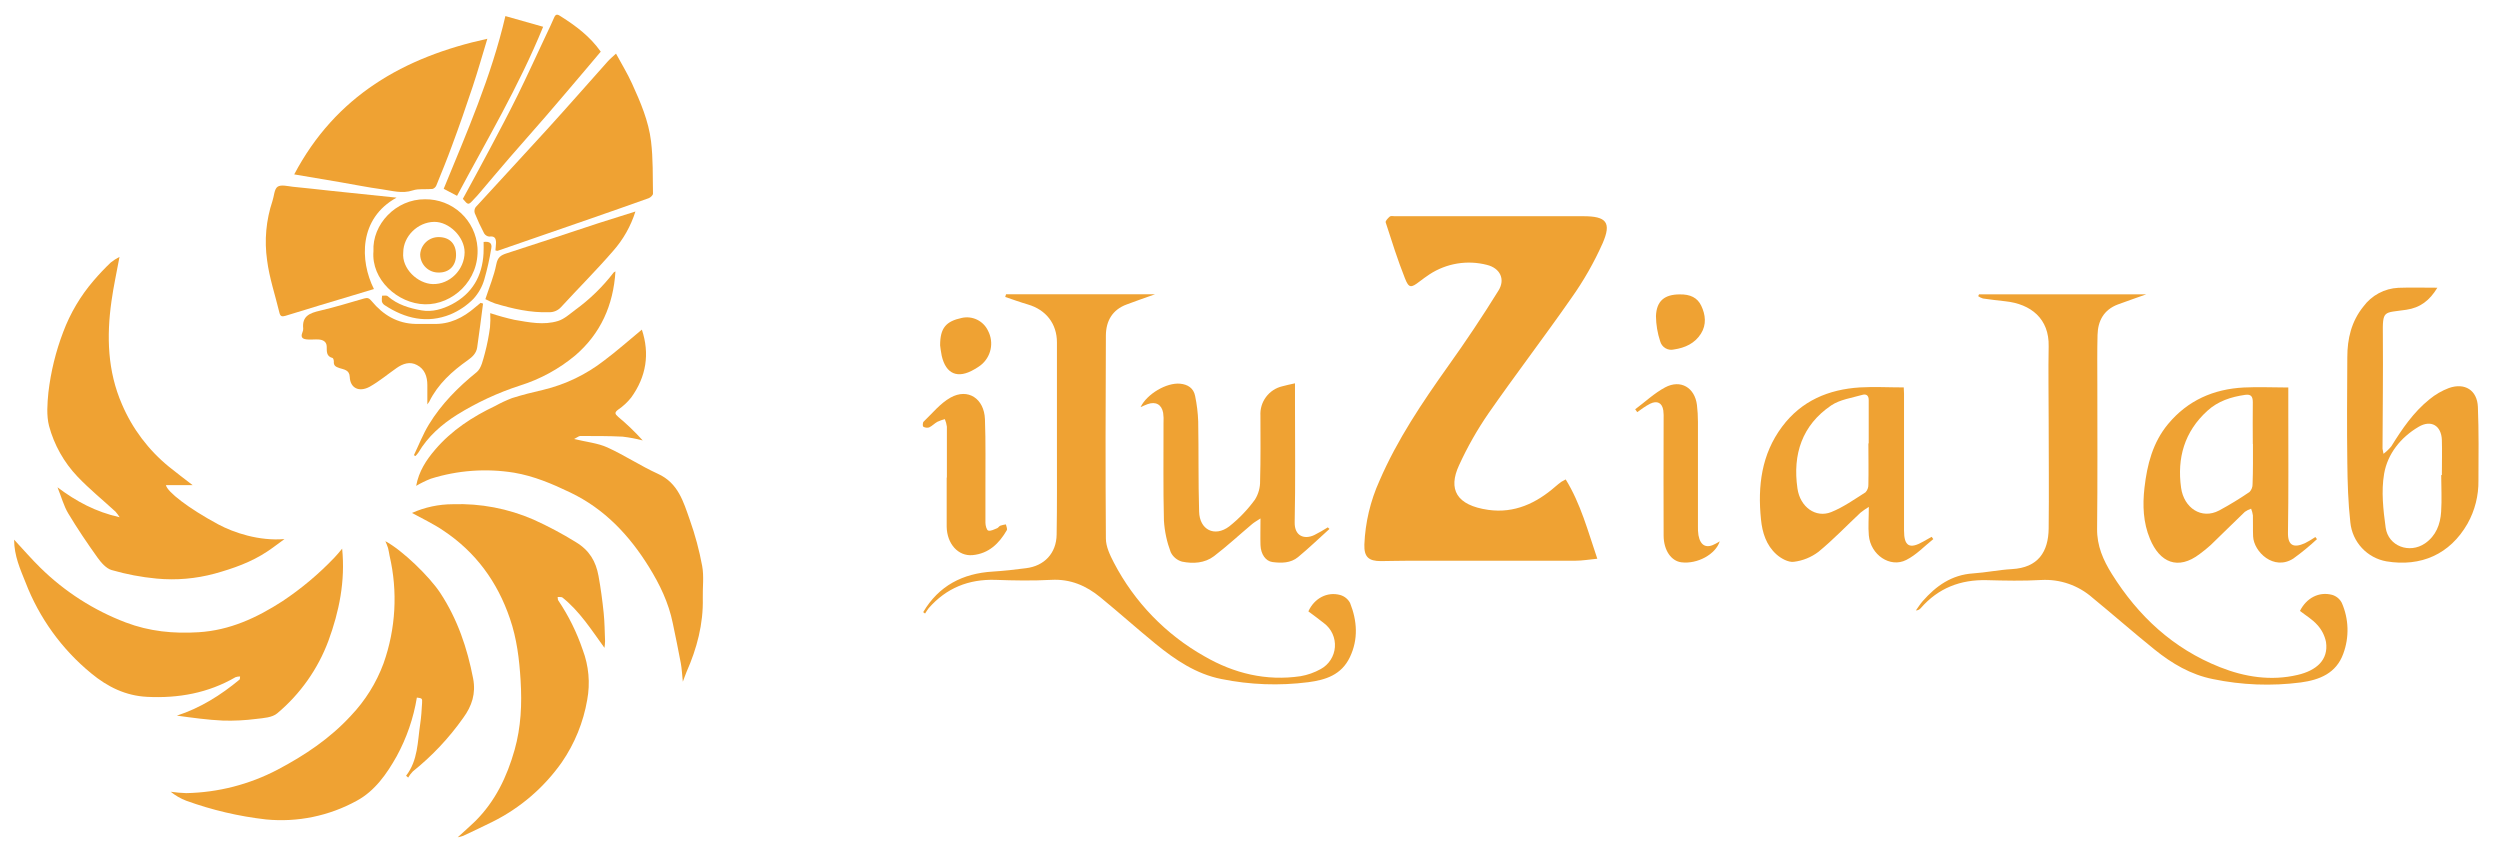 <svg width="187" height="64" viewBox="0 0 187 64" fill="none" xmlns="http://www.w3.org/2000/svg">
<path d="M117.115 35.861C118.235 37.684 118.763 39.687 119.478 41.793C118.871 41.851 118.351 41.942 117.83 41.942H105.402C104.697 41.942 103.993 41.965 103.288 41.97C102.371 41.97 102.025 41.659 102.055 40.728C102.121 39.084 102.504 37.468 103.182 35.969C104.516 32.874 106.388 30.105 108.328 27.372C109.639 25.541 110.892 23.662 112.087 21.733C112.613 20.891 112.211 20.059 111.226 19.814C110.5 19.626 109.744 19.592 109.004 19.713C108.265 19.835 107.559 20.109 106.931 20.519C106.678 20.684 106.426 20.873 106.173 21.063C105.549 21.544 105.38 21.569 105.087 20.81C104.543 19.442 104.099 18.029 103.649 16.635C103.614 16.529 103.823 16.312 103.96 16.195C104.036 16.132 104.212 16.175 104.326 16.173H118.437C120.155 16.173 120.556 16.633 119.877 18.195C119.234 19.638 118.45 21.013 117.535 22.299C115.513 25.202 113.363 28.009 111.345 30.91C110.497 32.14 109.758 33.442 109.137 34.801C108.305 36.596 108.927 37.798 111.33 38.139C113.273 38.412 114.91 37.646 116.35 36.389C116.489 36.265 116.638 36.151 116.787 36.04C116.837 36.005 116.916 35.972 117.115 35.861Z" fill="#EFA233"/>
<path d="M148.03 22.017H160.537C159.779 22.287 159.096 22.522 158.412 22.775C157.363 23.172 156.921 24.002 156.896 25.051C156.863 26.28 156.881 27.509 156.881 28.738C156.881 32.343 156.903 35.947 156.863 39.553C156.848 40.83 157.318 41.892 157.964 42.928C159.94 46.087 162.553 48.517 166.049 49.903C167.914 50.646 169.877 50.949 171.86 50.484C173.252 50.16 174.185 49.371 173.985 48.021C173.889 47.543 173.664 47.1 173.333 46.742C172.972 46.33 172.474 46.039 172.037 45.697C172.525 44.726 173.46 44.233 174.447 44.496C174.601 44.542 174.743 44.618 174.867 44.72C174.99 44.822 175.091 44.948 175.165 45.091C175.696 46.298 175.735 47.665 175.276 48.901C174.746 50.363 173.508 50.856 172.093 51.048C169.904 51.331 167.684 51.245 165.524 50.795C163.882 50.469 162.457 49.632 161.168 48.59C159.599 47.326 158.081 45.993 156.522 44.714C155.464 43.781 154.082 43.303 152.674 43.384C151.325 43.462 149.968 43.432 148.616 43.396C146.646 43.346 144.988 43.983 143.68 45.48C143.635 45.536 143.579 45.582 143.514 45.613C143.45 45.645 143.38 45.661 143.308 45.662C143.475 45.429 143.627 45.184 143.814 44.969C144.824 43.819 145.986 42.997 147.58 42.891C148.553 42.825 149.518 42.625 150.491 42.569C152.462 42.461 153.217 41.27 153.24 39.535C153.273 36.827 153.24 34.116 153.24 31.408C153.24 29.575 153.204 27.741 153.24 25.908C153.288 23.842 151.916 22.737 149.993 22.535C149.438 22.476 148.882 22.407 148.326 22.328C148.199 22.289 148.079 22.231 147.97 22.156L148.03 22.017Z" fill="#EFA233"/>
<path d="M69.054 45.788C70.226 43.808 72.01 42.89 74.258 42.754C75.09 42.703 75.918 42.61 76.745 42.501C78.114 42.337 79.018 41.383 79.036 39.987C79.074 37.8 79.056 35.613 79.059 33.426V25.61C79.059 24.214 78.24 23.169 76.889 22.775C76.317 22.608 75.757 22.403 75.191 22.213L75.251 22.011H86.398C85.62 22.287 84.951 22.517 84.286 22.77C83.205 23.162 82.727 24.011 82.72 25.091C82.694 30.148 82.684 35.206 82.72 40.281C82.72 40.888 83.03 41.53 83.321 42.091C84.852 45.032 87.204 47.464 90.092 49.091C92.305 50.373 94.711 50.959 97.278 50.58C97.81 50.489 98.322 50.308 98.793 50.044C99.093 49.881 99.346 49.645 99.53 49.358C99.715 49.072 99.825 48.743 99.85 48.403C99.875 48.063 99.814 47.722 99.674 47.412C99.534 47.101 99.318 46.831 99.046 46.625C98.662 46.312 98.255 46.026 97.866 45.73C98.311 44.749 99.278 44.236 100.259 44.509C100.414 44.555 100.558 44.631 100.683 44.733C100.808 44.836 100.911 44.962 100.987 45.105C101.519 46.446 101.608 47.816 100.974 49.151C100.34 50.486 99.16 50.856 97.866 51.028C95.698 51.307 93.5 51.226 91.358 50.79C89.478 50.418 87.914 49.361 86.454 48.173C85.054 47.03 83.705 45.821 82.305 44.676C81.249 43.808 80.067 43.297 78.639 43.373C77.212 43.449 75.86 43.424 74.456 43.373C72.457 43.313 70.792 43.98 69.471 45.485C69.371 45.616 69.279 45.753 69.195 45.894L69.054 45.788Z" fill="#EFA233"/>
<path d="M182.316 21.521C181.732 22.484 181.028 23.02 179.982 23.172C178.267 23.425 178.213 23.157 178.238 25.126C178.26 27.938 178.224 30.75 178.213 33.562C178.231 33.691 178.256 33.815 178.286 33.944C178.505 33.78 178.7 33.59 178.873 33.38C179.676 32.085 180.53 30.826 181.732 29.863C182.164 29.507 182.652 29.224 183.175 29.026C184.366 28.601 185.296 29.188 185.346 30.439C185.419 32.27 185.394 34.106 185.387 35.939C185.404 37.068 185.124 38.182 184.572 39.168C183.257 41.467 181.079 42.415 178.51 41.99C177.803 41.867 177.157 41.515 176.669 40.99C176.18 40.464 175.878 39.793 175.806 39.08C175.639 37.595 175.596 36.093 175.579 34.599C175.543 31.972 175.564 29.347 175.579 26.722C175.579 25.334 175.884 24.042 176.781 22.929C177.085 22.516 177.477 22.176 177.929 21.934C178.38 21.692 178.88 21.553 179.392 21.528C180.311 21.493 181.264 21.521 182.316 21.521ZM182.603 35.534H182.652C182.652 34.662 182.677 33.785 182.652 32.912C182.613 31.835 181.849 31.375 180.912 31.926C179.568 32.718 178.59 33.949 178.332 35.438C178.108 36.741 178.265 38.142 178.448 39.469C178.644 40.862 180.235 41.441 181.396 40.642C182.213 40.076 182.537 39.219 182.597 38.281C182.658 37.342 182.603 36.45 182.603 35.534Z" fill="#EFA233"/>
<path d="M144.611 40.325C143.944 40.853 143.348 41.503 142.59 41.883C141.382 42.502 139.917 41.503 139.788 40.047C139.73 39.397 139.788 38.734 139.788 37.915C139.571 38.046 139.362 38.192 139.164 38.35C138.118 39.328 137.125 40.373 136.018 41.278C135.48 41.685 134.844 41.943 134.174 42.024C133.765 42.075 133.214 41.771 132.875 41.465C132.118 40.785 131.819 39.849 131.721 38.848C131.468 36.357 131.756 33.98 133.305 31.91C134.75 29.978 136.771 29.128 139.116 28.979C140.19 28.916 141.271 28.979 142.4 28.979C142.4 29.125 142.421 29.282 142.421 29.439V39.682C142.421 40.863 142.837 41.096 143.863 40.507L144.487 40.155L144.611 40.325ZM139.765 33.164H139.78V29.919C139.78 29.55 139.566 29.459 139.305 29.535C138.514 29.765 137.633 29.882 136.976 30.324C134.79 31.806 134.081 33.99 134.449 36.534C134.646 37.933 135.821 38.765 136.976 38.304C137.883 37.938 138.706 37.354 139.54 36.825C139.614 36.745 139.671 36.652 139.707 36.55C139.744 36.448 139.761 36.339 139.755 36.231C139.778 35.202 139.755 34.183 139.755 33.164H139.765Z" fill="#EFA233"/>
<path d="M173.31 40.328C172.751 40.848 172.161 41.333 171.541 41.78C170.079 42.718 168.58 41.274 168.532 40.116C168.51 39.597 168.532 39.077 168.517 38.556C168.494 38.382 168.449 38.212 168.383 38.05C168.217 38.105 168.059 38.184 167.916 38.285C167.059 39.104 166.221 39.941 165.367 40.763C165.105 41.001 164.831 41.225 164.545 41.433C162.911 42.685 161.544 42.073 160.816 40.303C160.311 39.094 160.258 37.802 160.405 36.497C160.604 34.753 161.023 33.101 162.173 31.716C163.646 29.945 165.581 29.101 167.84 28.985C168.916 28.929 169.995 28.985 171.165 28.985V30.851C171.165 33.85 171.188 36.851 171.14 39.85C171.124 40.821 171.579 41.001 172.403 40.634C172.675 40.496 172.937 40.341 173.189 40.169L173.31 40.328ZM168.51 33.208C168.51 32.168 168.492 31.127 168.51 30.087C168.51 29.645 168.368 29.473 167.929 29.536C166.883 29.688 165.907 29.999 165.109 30.73C163.393 32.292 162.835 34.257 163.146 36.492C163.356 37.984 164.662 38.884 165.993 38.184C166.775 37.762 167.534 37.3 168.267 36.798C168.342 36.718 168.4 36.625 168.439 36.522C168.478 36.42 168.496 36.311 168.492 36.202C168.532 35.205 168.52 34.206 168.52 33.208H168.51Z" fill="#EFA233"/>
<path d="M99.444 39.565C98.661 40.273 97.9 41.004 97.09 41.674C96.541 42.127 95.846 42.129 95.177 42.041C94.672 41.973 94.31 41.457 94.285 40.777C94.265 40.177 94.285 39.575 94.285 38.779C94.01 38.961 93.823 39.062 93.666 39.194C92.714 39.995 91.799 40.842 90.811 41.599C90.116 42.127 89.245 42.18 88.418 42.011C88.234 41.96 88.062 41.87 87.915 41.747C87.768 41.624 87.649 41.471 87.567 41.297C87.283 40.543 87.113 39.751 87.062 38.946C86.999 36.511 87.037 34.073 87.031 31.635C87.047 31.382 87.038 31.128 87.004 30.877C86.888 30.252 86.445 30.015 85.849 30.227C85.677 30.29 85.513 30.366 85.316 30.45C85.791 29.468 87.259 28.606 88.269 28.7C88.841 28.753 89.28 29.029 89.394 29.613C89.525 30.241 89.603 30.88 89.626 31.522C89.667 33.77 89.626 36.02 89.694 38.268C89.725 39.626 90.852 40.2 91.946 39.376C92.675 38.798 93.323 38.123 93.871 37.37C94.133 36.95 94.267 36.462 94.255 35.967C94.303 34.344 94.282 32.718 94.28 31.092C94.251 30.59 94.399 30.093 94.701 29.691C95.001 29.288 95.435 29.005 95.925 28.892C96.2 28.814 96.481 28.76 96.865 28.672V30.189C96.865 33.148 96.905 36.106 96.842 39.062C96.819 40.104 97.564 40.374 98.307 40.023C98.653 39.848 98.991 39.655 99.318 39.447L99.444 39.565Z" fill="#EFA233"/>
<path d="M70.827 35.722V31.914C70.802 31.72 70.75 31.53 70.673 31.35C70.48 31.401 70.293 31.469 70.112 31.552C69.895 31.674 69.718 31.871 69.495 31.972C69.423 31.993 69.347 31.999 69.272 31.989C69.197 31.979 69.125 31.954 69.061 31.914C69.008 31.881 69.013 31.61 69.084 31.542C69.738 30.918 70.332 30.166 71.105 29.737C72.401 29.016 73.614 29.807 73.674 31.355C73.74 33.082 73.702 34.812 73.71 36.539V39.098C73.71 39.308 73.8 39.654 73.922 39.687C74.111 39.742 74.364 39.596 74.581 39.513C74.672 39.48 74.73 39.361 74.821 39.323C74.958 39.278 75.098 39.245 75.241 39.224C75.269 39.371 75.367 39.56 75.309 39.659C74.733 40.655 73.957 41.411 72.747 41.523C71.678 41.621 70.837 40.686 70.812 39.406V35.722H70.827Z" fill="#EFA233"/>
<path d="M122.312 30.614C123.054 30.063 123.742 29.41 124.548 28.978C125.712 28.356 126.774 28.993 126.933 30.3C126.981 30.713 127.006 31.129 127.006 31.545V39.35C126.998 39.579 127.011 39.807 127.044 40.033C127.193 40.842 127.658 41.057 128.355 40.655C128.441 40.602 128.529 40.551 128.636 40.491C128.33 41.467 126.958 42.208 125.77 42.061C125.012 41.968 124.447 41.176 124.439 40.069C124.419 37.176 124.439 34.281 124.439 31.388C124.449 31.159 124.441 30.93 124.416 30.703C124.33 30.126 123.954 29.944 123.433 30.197C123.249 30.293 123.071 30.4 122.9 30.518C122.751 30.616 122.61 30.725 122.466 30.829L122.312 30.614Z" fill="#EFA233"/>
<path d="M70.321 25.833C70.321 24.53 70.758 24.032 71.946 23.779C72.333 23.693 72.739 23.742 73.095 23.917C73.451 24.092 73.737 24.383 73.906 24.743C74.129 25.169 74.196 25.66 74.096 26.13C73.995 26.601 73.733 27.022 73.356 27.319C73.205 27.431 73.048 27.533 72.885 27.625C71.645 28.356 70.758 27.992 70.44 26.614C70.374 26.311 70.347 25.999 70.321 25.833Z" fill="#EFA233"/>
<path d="M125.622 22.021C126.443 22.001 126.971 22.274 127.254 22.871C127.578 23.551 127.654 24.284 127.234 24.954C126.772 25.69 126.034 26.021 125.213 26.14C124.996 26.194 124.766 26.16 124.574 26.046C124.381 25.932 124.24 25.747 124.182 25.531C123.98 24.923 123.874 24.288 123.866 23.647C123.907 22.491 124.526 22.029 125.622 22.021Z" fill="#EFA233"/>
<path d="M42.944 32.837C43.889 33.067 44.717 33.143 45.43 33.467C46.725 34.055 47.922 34.855 49.216 35.443C50.729 36.129 51.12 37.534 51.594 38.876C51.995 40.003 52.306 41.16 52.523 42.337C52.665 43.115 52.551 43.937 52.569 44.737C52.615 46.68 52.128 48.502 51.352 50.262C51.268 50.462 51.202 50.662 51.076 50.992C51.017 50.43 50.999 50.006 50.922 49.592C50.741 48.592 50.523 47.592 50.323 46.61C50.015 45.087 49.347 43.705 48.542 42.409C47.073 40.04 45.226 38.068 42.648 36.834C41.291 36.184 39.932 35.607 38.451 35.357C36.368 35.021 34.237 35.175 32.225 35.807C31.846 35.956 31.479 36.136 31.129 36.343C31.329 35.251 31.883 34.411 32.547 33.635C33.786 32.183 35.344 31.171 37.051 30.36C37.453 30.138 37.87 29.943 38.299 29.778C39.07 29.534 39.86 29.336 40.649 29.156C42.3 28.758 43.847 28.013 45.188 26.97C46.168 26.238 47.081 25.421 48.011 24.655C48.61 26.456 48.348 28.168 47.211 29.738C46.936 30.085 46.611 30.387 46.245 30.636C45.948 30.858 45.992 30.966 46.245 31.184C46.897 31.727 47.508 32.315 48.076 32.945C47.582 32.816 47.08 32.721 46.573 32.661C45.514 32.607 44.451 32.615 43.391 32.613C43.289 32.619 43.17 32.725 42.944 32.837Z" fill="#EFA233"/>
<path d="M8.939 19.214C8.725 20.375 8.489 21.443 8.339 22.523C7.967 25.157 8.041 27.758 9.125 30.247C9.903 32.068 11.113 33.673 12.65 34.922C13.214 35.38 13.798 35.814 14.409 36.288H12.411C12.507 36.782 14.066 38.006 16.324 39.222C17.493 39.85 19.392 40.485 21.279 40.321C20.793 40.675 20.405 40.979 19.996 41.249C18.796 42.049 17.451 42.521 16.066 42.905C14.652 43.289 13.18 43.416 11.721 43.279C10.579 43.172 9.449 42.958 8.347 42.639C7.947 42.523 7.566 42.089 7.298 41.713C6.526 40.633 5.781 39.532 5.099 38.394C4.769 37.842 4.602 37.194 4.3 36.45C5.717 37.516 7.162 38.288 8.949 38.69C8.859 38.544 8.757 38.406 8.645 38.276C7.694 37.402 6.686 36.584 5.797 35.65C4.782 34.584 4.05 33.281 3.668 31.859C3.468 31.075 3.54 30.184 3.62 29.354C3.8 27.808 4.172 26.29 4.727 24.835C5.254 23.429 6.024 22.127 7.004 20.989C7.408 20.515 7.836 20.063 8.287 19.634C8.49 19.473 8.708 19.332 8.939 19.214Z" fill="#EFA233"/>
<path d="M25.593 41.039C25.835 43.48 25.369 45.742 24.566 47.933C23.781 50.041 22.463 51.909 20.74 53.354C20.368 53.674 19.713 53.712 19.175 53.774C18.347 53.882 17.511 53.924 16.677 53.9C15.527 53.848 14.384 53.686 13.229 53.53C14.99 52.958 16.513 51.998 17.918 50.833C17.956 50.803 17.94 50.711 17.958 50.599C17.842 50.598 17.727 50.616 17.618 50.653C15.571 51.842 13.347 52.242 11.002 52.124C9.403 52.044 8.048 51.381 6.821 50.365C4.627 48.566 2.937 46.227 1.916 43.578C1.516 42.578 1.063 41.593 1.055 40.367C1.754 41.117 2.36 41.822 3.019 42.466C4.841 44.258 7.015 45.652 9.403 46.559C11.172 47.231 12.973 47.409 14.852 47.291C17.194 47.147 19.209 46.21 21.134 44.966C22.543 44.028 23.843 42.937 25.011 41.712C25.193 41.525 25.357 41.322 25.593 41.039Z" fill="#EFA233"/>
<path d="M30.375 58.026C31.268 56.875 31.232 55.477 31.432 54.147C31.51 53.629 31.542 53.103 31.572 52.578C31.592 52.232 31.572 52.232 31.182 52.178C30.929 53.715 30.419 55.198 29.673 56.565C28.932 57.886 28.038 59.166 26.689 59.894C24.617 61.036 22.248 61.524 19.894 61.294C17.858 61.062 15.856 60.592 13.93 59.894C13.509 59.734 13.117 59.507 12.768 59.222C13.152 59.279 13.539 59.314 13.928 59.326C16.313 59.28 18.654 58.678 20.767 57.569C22.802 56.497 24.689 55.233 26.252 53.531C27.321 52.408 28.15 51.078 28.688 49.624C29.606 47.037 29.763 44.241 29.14 41.568C29.096 41.368 29.078 41.168 29.024 40.988C28.968 40.815 28.901 40.645 28.824 40.48C30.077 41.142 32.128 43.123 32.939 44.363C34.222 46.317 34.95 48.474 35.39 50.752C35.605 51.87 35.302 52.807 34.648 53.699C33.587 55.203 32.319 56.55 30.883 57.7C30.746 57.839 30.628 57.995 30.531 58.163L30.375 58.026Z" fill="#EFA233"/>
<path d="M30.816 38.368C31.778 37.939 32.819 37.717 33.872 37.716C35.942 37.645 38.002 38.038 39.902 38.864C40.992 39.355 42.049 39.917 43.066 40.546C44.103 41.17 44.571 42.002 44.769 43.081C44.937 43.997 45.059 44.921 45.155 45.847C45.227 46.547 45.231 47.248 45.259 47.959C45.254 48.126 45.239 48.293 45.213 48.458C44.213 47.073 43.344 45.711 42.075 44.697C42.003 44.639 41.863 44.669 41.713 44.653C41.733 44.773 41.713 44.863 41.763 44.919C42.532 46.063 43.145 47.304 43.588 48.61C44.04 49.802 44.157 51.096 43.923 52.35C43.636 54.022 42.99 55.611 42.031 57.009C40.702 58.9 38.923 60.431 36.856 61.462C36.125 61.83 35.379 62.174 34.638 62.525C34.507 62.569 34.373 62.604 34.238 62.629C34.723 62.18 35.149 61.816 35.545 61.428C37.044 59.94 37.923 58.102 38.491 56.095C38.973 54.389 39.049 52.657 38.941 50.894C38.845 49.312 38.659 47.769 38.141 46.265C37.202 43.511 35.573 41.284 33.145 39.676C32.409 39.176 31.605 38.802 30.816 38.368Z" fill="#EFA233"/>
<path d="M46.077 4.011C46.497 4.787 46.935 5.498 47.276 6.252C47.908 7.638 48.516 9.052 48.698 10.572C48.853 11.865 48.822 13.173 48.843 14.487C48.843 14.599 48.658 14.775 48.522 14.825C47.093 15.339 45.663 15.834 44.222 16.338C41.892 17.148 39.56 17.955 37.227 18.758C37.187 18.772 37.133 18.744 37.057 18.73C37.073 18.53 37.097 18.35 37.103 18.162C37.103 17.822 36.995 17.638 36.597 17.696C36.519 17.689 36.443 17.663 36.376 17.621C36.309 17.579 36.252 17.522 36.212 17.454C35.952 16.962 35.718 16.456 35.51 15.94C35.487 15.864 35.482 15.785 35.494 15.707C35.507 15.63 35.537 15.556 35.582 15.492C37.361 13.539 39.168 11.611 40.944 9.654C42.466 7.98 43.959 6.276 45.464 4.589C45.638 4.397 45.841 4.231 46.077 4.011Z" fill="#EFA233"/>
<path d="M22.007 13.045C25.111 7.17 30.202 4.268 36.454 2.899C36.08 4.126 35.742 5.324 35.35 6.5C34.861 7.974 34.351 9.441 33.807 10.901C33.444 11.901 33.04 12.883 32.64 13.868C32.615 13.929 32.576 13.985 32.528 14.03C32.479 14.076 32.421 14.11 32.358 14.132C31.865 14.184 31.331 14.092 30.873 14.242C30.074 14.508 29.312 14.262 28.547 14.156C27.513 14.016 26.488 13.806 25.459 13.63C24.334 13.434 23.208 13.249 22.007 13.045Z" fill="#EFA233"/>
<path d="M29.663 14.784C26.838 16.335 26.902 19.491 27.97 21.62L26.477 22.07C24.768 22.584 23.059 23.09 21.356 23.622C21.078 23.708 20.966 23.658 20.9 23.388C20.587 22.082 20.147 20.788 19.979 19.469C19.765 17.981 19.902 16.464 20.379 15.038C20.506 14.672 20.509 14.148 20.762 13.97C21.016 13.792 21.516 13.926 21.904 13.97C22.847 14.058 23.786 14.17 24.728 14.27L29.663 14.784Z" fill="#EFA233"/>
<path d="M36.132 22.709C35.986 23.803 35.854 24.9 35.692 25.992C35.628 26.416 35.35 26.688 34.989 26.944C33.816 27.772 32.756 28.726 32.105 30.049C32.062 30.118 32.015 30.185 31.965 30.249V28.8C31.965 28.164 31.765 27.6 31.189 27.304C30.66 27.018 30.136 27.2 29.666 27.528C28.994 27.996 28.365 28.528 27.651 28.929C26.852 29.363 26.194 29.022 26.162 28.2C26.142 27.654 25.707 27.64 25.383 27.53C25.109 27.436 24.945 27.35 24.971 27.036C24.971 26.95 24.929 26.792 24.877 26.778C24.392 26.652 24.448 26.28 24.438 25.914C24.427 25.548 24.152 25.416 23.838 25.394C23.576 25.376 23.31 25.412 23.038 25.394C22.704 25.378 22.439 25.3 22.623 24.858C22.667 24.768 22.686 24.669 22.679 24.57C22.581 23.635 23.18 23.415 23.928 23.241C25.043 22.981 26.14 22.641 27.242 22.325C27.495 22.253 27.613 22.297 27.801 22.525C28.651 23.553 29.722 24.206 31.101 24.23H32.408C33.632 24.271 34.639 23.771 35.538 22.993C35.672 22.877 35.812 22.767 35.95 22.653L36.132 22.709Z" fill="#EFA233"/>
<path d="M36.669 23.423C37.267 23.621 37.874 23.789 38.488 23.925C39.568 24.109 40.673 24.343 41.748 24.007C42.212 23.861 42.616 23.489 43.021 23.185C44.111 22.395 45.081 21.452 45.901 20.384C45.928 20.35 45.977 20.336 46.036 20.302C45.88 22.827 44.924 24.963 43.023 26.591C41.81 27.601 40.41 28.364 38.904 28.836C37.249 29.372 35.665 30.107 34.187 31.024C33.03 31.753 32.007 32.647 31.297 33.849C31.231 33.942 31.158 34.029 31.079 34.111L30.959 34.051C31.329 33.281 31.639 32.475 32.083 31.749C33.014 30.22 34.257 28.97 35.65 27.842C36.012 27.55 36.13 26.91 36.274 26.404C36.441 25.771 36.567 25.129 36.652 24.481C36.684 24.129 36.689 23.776 36.669 23.423Z" fill="#EFA233"/>
<path d="M47.529 15.821C47.185 16.916 46.614 17.924 45.852 18.782C44.607 20.22 43.254 21.57 41.971 22.967C41.858 23.093 41.72 23.192 41.565 23.259C41.41 23.326 41.242 23.358 41.074 23.353C39.674 23.403 38.347 23.093 37.028 22.699C36.78 22.608 36.539 22.499 36.306 22.375C36.596 21.484 36.952 20.65 37.122 19.774C37.224 19.248 37.454 19.09 37.906 18.946C40.196 18.214 42.474 17.446 44.759 16.695C45.653 16.409 46.55 16.133 47.529 15.821Z" fill="#EFA233"/>
<path d="M34.621 14.874C35.32 13.584 36.008 12.335 36.675 11.073C37.373 9.755 38.075 8.435 38.734 7.096C39.458 5.626 40.133 4.132 40.835 2.647C41.044 2.201 41.264 1.761 41.452 1.307C41.592 0.967 41.784 1.121 41.958 1.231C43.073 1.937 44.124 2.715 44.936 3.864C44.566 4.302 44.19 4.752 43.811 5.198C42.811 6.37 41.824 7.548 40.813 8.713C39.923 9.745 39.014 10.757 38.124 11.787C37.363 12.667 36.615 13.56 35.86 14.448C35.732 14.596 35.604 14.746 35.46 14.888C35.03 15.36 35.028 15.358 34.621 14.874Z" fill="#EFA233"/>
<path d="M27.935 18.791C27.829 16.79 29.606 14.888 31.793 14.906C32.785 14.893 33.745 15.261 34.475 15.934C35.205 16.608 35.649 17.535 35.716 18.526C35.87 20.999 33.833 22.805 31.785 22.761C29.736 22.717 27.755 20.897 27.935 18.791ZM30.162 18.878C30.038 20.101 31.255 21.219 32.37 21.249C33.643 21.283 34.743 20.177 34.753 18.874C34.753 17.732 33.603 16.578 32.47 16.596C31.241 16.618 30.17 17.676 30.162 18.878Z" fill="#EFA233"/>
<path d="M37.803 1.203L40.627 2.003C38.796 6.49 36.385 10.519 34.187 14.648L33.188 14.124C34.916 9.909 36.749 5.732 37.803 1.203Z" fill="#EFA233"/>
<path d="M36.174 18.099C36.612 18.041 36.824 18.187 36.748 18.579C36.621 19.362 36.448 20.136 36.228 20.898C36.072 21.441 35.792 21.939 35.411 22.356C34.92 22.851 34.337 23.245 33.696 23.516C31.947 24.224 30.298 23.832 28.765 22.822C28.668 22.759 28.597 22.663 28.565 22.552C28.553 22.407 28.559 22.262 28.581 22.118C28.723 22.118 28.915 22.08 28.999 22.154C29.728 22.792 30.62 23.054 31.531 23.216C32.331 23.358 33.112 23.122 33.806 22.76C35.323 21.96 36.074 20.654 36.168 18.959C36.186 18.679 36.174 18.401 36.174 18.099Z" fill="#EFA233"/>
<path d="M32.835 17.734C33.654 17.75 34.124 18.25 34.112 19.094C34.1 19.894 33.584 20.398 32.811 20.386C32.632 20.389 32.455 20.356 32.288 20.29C32.122 20.224 31.971 20.126 31.843 20.001C31.714 19.877 31.612 19.728 31.541 19.564C31.47 19.399 31.432 19.223 31.43 19.044V19.022C31.454 18.668 31.613 18.336 31.875 18.096C32.136 17.857 32.48 17.727 32.835 17.734Z" fill="#EFA233"/>
</svg>
